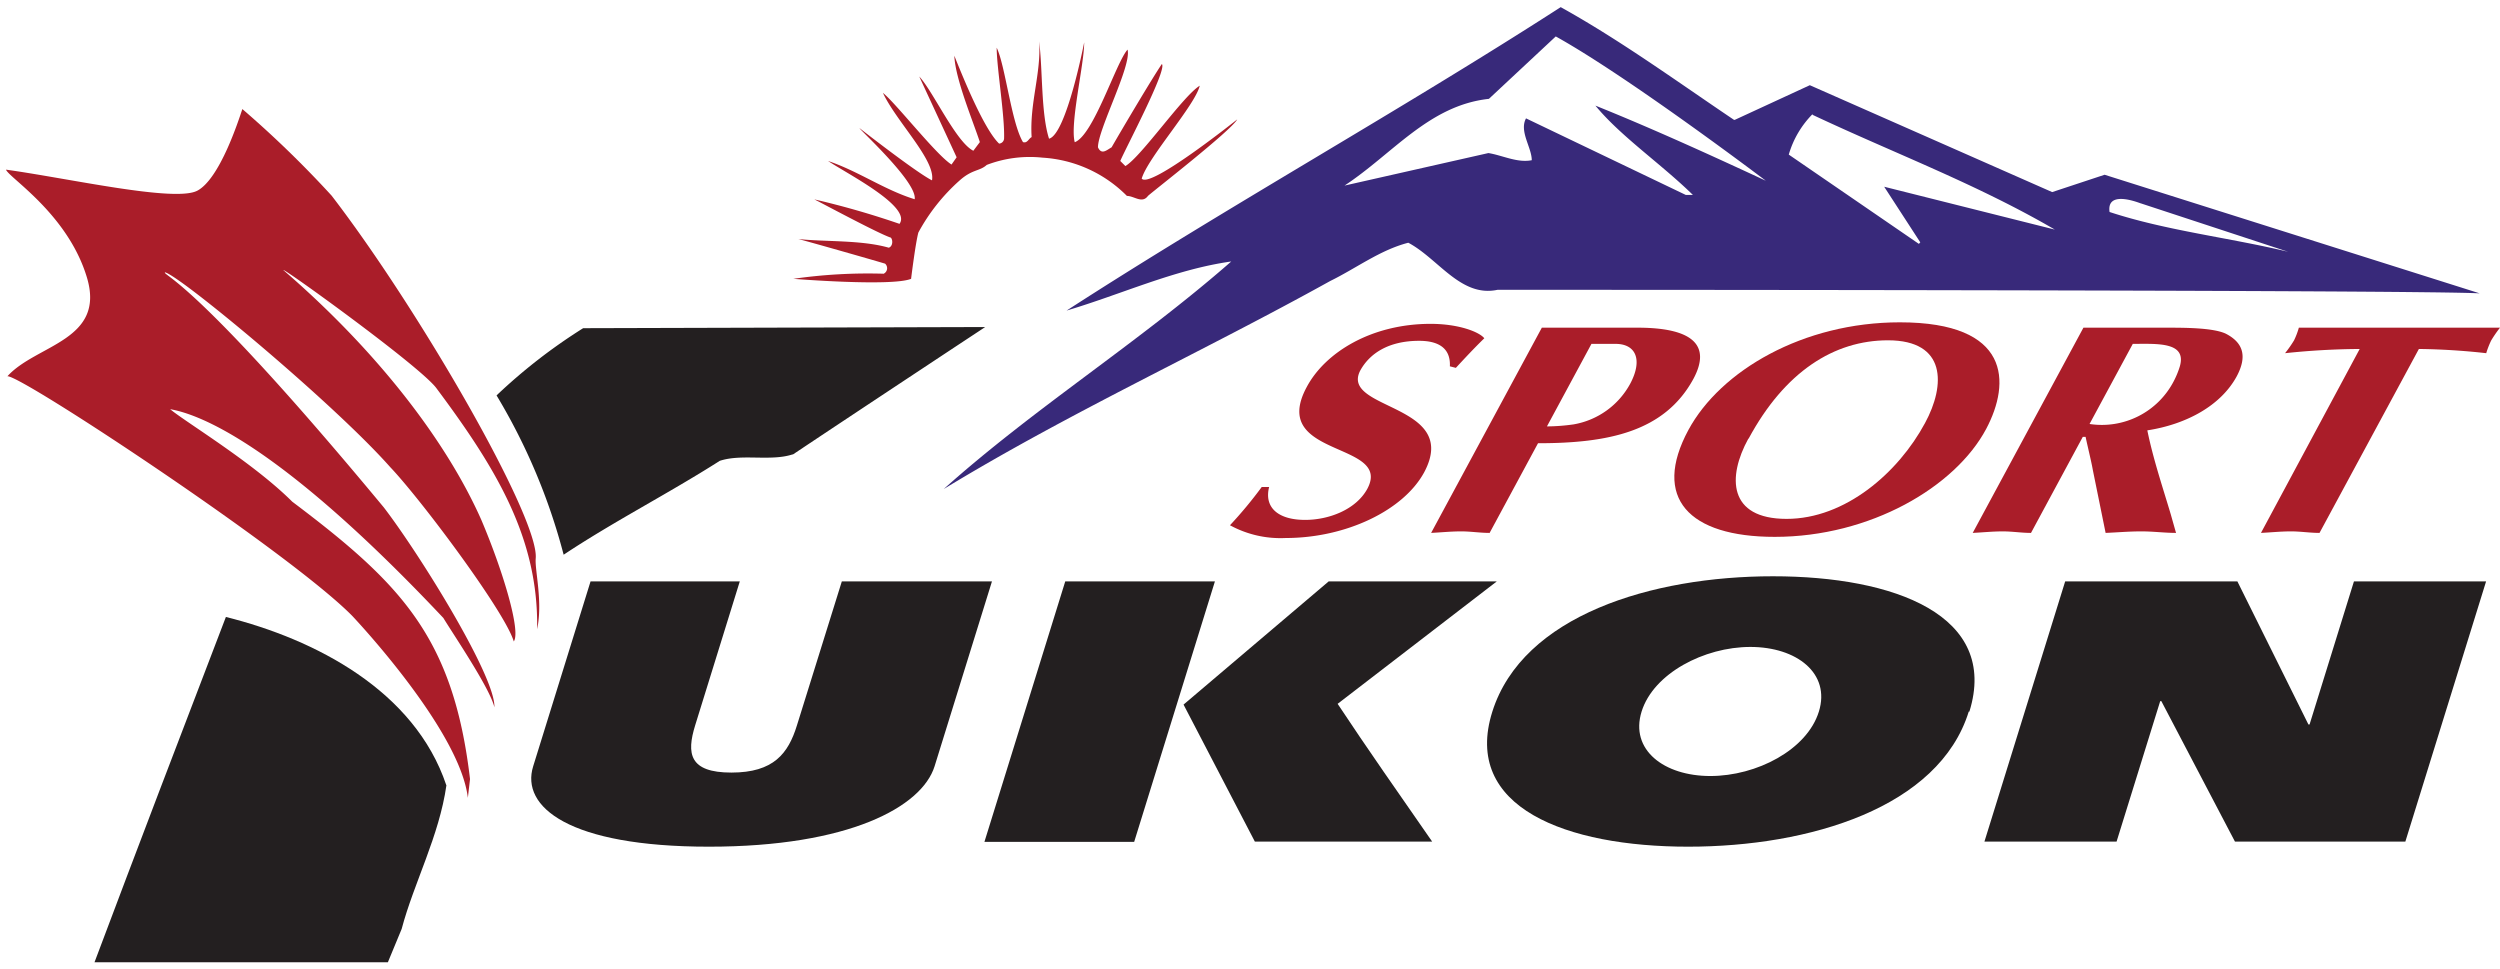 <svg id="Layer_1" data-name="Layer 1" xmlns="http://www.w3.org/2000/svg" viewBox="0 0 196 76"><defs><style>.cls-1{fill:#aa1d29;}.cls-2{fill:#38297a;}.cls-3{fill:#231f20;}</style></defs><path class="cls-1" d="M113.67,28.72c.06-1.25-.67-2-2.41-2-2.41,0-3.87,1-4.6,2.3-1.7,3.16,7.88,2.58,5,8-1.62,3-6.14,5.16-10.86,5.16a8.27,8.27,0,0,1-4.37-1,33.32,33.32,0,0,0,2.49-3h.58c-.41,1.62.72,2.58,2.82,2.58,1.89,0,4-.82,4.88-2.44,2-3.75-7.79-2.39-4.74-8,1.45-2.7,5.07-4.93,9.7-4.93,2.2,0,3.81.63,4.21,1.13-.77.75-1.49,1.52-2.23,2.32Z"/><path class="cls-1" d="M116.77,41.78c-.74,0-1.46-.12-2.22-.12s-1.57.08-2.35.12l8.68-16.09h7.5c4.24,0,5.82,1.32,4.39,4-2.26,4.17-6.7,5.06-12.19,5.06l-3.81,7.06Zm4.51-8.35a15.19,15.19,0,0,0,2.1-.16,6.26,6.26,0,0,0,4.43-3.19c1-1.88.44-3.12-1.15-3.12h-1.89l-3.49,6.47Z"/><path class="cls-1" d="M139.14,42.09c-6.74,0-9.64-3.05-6.77-8.38,2.52-4.66,9-8.44,16.58-8.44,8.69,0,8.7,4.71,6.77,8.35-2.43,4.57-9.11,8.47-16.58,8.47Zm-2.07-7.7c-1.65,3-1.59,6.29,3,6.29s8.75-3.61,10.85-7.51c1.63-3,1.68-6.49-2.9-6.49-4.23,0-8.1,2.46-10.93,7.71Z"/><path class="cls-1" d="M163.32,25.69h6.49c1.44,0,3.69,0,4.69.47,1.36.7,1.71,1.76.85,3.36-1.25,2.29-3.95,3.75-7,4.22.46,2.25,1.19,4.41,1.84,6.59l.41,1.45c-.89,0-1.77-.12-2.72-.12s-1.86.08-2.8.12l-1-4.92c-.11-.64-.38-1.72-.57-2.61h-.22l-4.06,7.53c-.74,0-1.46-.12-2.22-.12s-1.56.08-2.35.12l8.68-16.09Zm.5,7.55a6.35,6.35,0,0,0,6.6-3.35,6.7,6.7,0,0,0,.48-1.17c.56-1.95-1.83-1.76-3.69-1.76l-3.39,6.28Z"/><path class="cls-1" d="M181.83,41.78c-.73,0-1.46-.12-2.22-.12s-1.56.08-2.35.12L185,27.36a58,58,0,0,0-5.85.33,9.6,9.6,0,0,0,.7-1,5.75,5.75,0,0,0,.38-1H196a9.87,9.87,0,0,0-.69,1,6.73,6.73,0,0,0-.39,1,52.12,52.12,0,0,0-5.28-.33l-7.79,14.42Z"/><path class="cls-1" d="M82.26,10.87C83.62,10.47,85,3.32,85,3.32c0,1.77-1.13,6.36-.74,7.83,1.48-.56,3.23-6.24,4.14-7.26.34,1.24-2.32,6.24-2.32,7.66.28.62.68.22,1.07,0,.68-1.19,3.2-5.45,3.94-6.53.45.4-2.86,6.64-3.26,7.6l.4.4c1.25-.74,4.53-5.51,5.83-6.3C93.7,8.25,90,12.34,89.51,14c.62.85,7.49-4.64,7.49-4.64-.51.91-6.64,5.66-7,6-.46.63-1.08,0-1.65,0a10.17,10.17,0,0,0-6.62-3,9.42,9.42,0,0,0-4.37.57c-.56.51-1.13.32-2.15,1.24A15,15,0,0,0,72,18.23c-.23.85-.57,3.63-.57,3.63-1.53.62-9.23,0-9.23,0a41,41,0,0,1,7.08-.4.48.48,0,0,0,.11-.79c-1.13-.34-6.12-1.76-6.8-1.93,2.1.23,4.93.06,7.09.68.33-.11.33-.62.16-.79-.9-.28-5.43-2.72-6-3a66.71,66.71,0,0,1,6.68,1.92c1-1.36-4.24-4-5.6-4.93,2.38.8,4.42,2.27,6.79,3,.23-1.31-4.27-5.41-4.33-5.58,0,0,4.45,3.48,5.69,4.1.29-1.58-2.79-4.6-3.85-6.86,1,.79,4.19,4.88,5.38,5.62l.4-.57L72.07,6c1.07,1.13,2.88,5.14,4.24,5.82l.51-.68c-.51-1.58-1.93-4.95-2-6.77.68,1.7,2.32,5.75,3.51,6.89a.42.42,0,0,0,.39-.4c.06-1.76-.58-5.59-.58-7.12.68,1.41,1.15,5.87,2.06,7.4.34.12.45-.28.68-.39-.17-2.67.76-5,.59-7.51.28,2.21.14,5.64.77,7.62Z"/><path class="cls-2" d="M136,9.4l5.89-2.72,19,8.38L165,13.7,194.41,23c-4.76-.28-77-.28-77-.28-2.88.62-4.64-2.44-7-3.69-2.21.57-4.08,2-6.12,3-10,5.55-20.45,10.31-30.3,16.31C81.07,32,89.22,26.9,96.53,20.5c-4.42.62-8.55,2.55-12.91,3.85,12.8-8.27,26-15.58,38.74-23.79,4.7,2.61,9.12,5.83,13.59,8.84ZM122,2.83l-5.27,4.92c-4.7.51-7.53,4.31-11.32,6.8L116.69,12c1.08.17,2.27.79,3.4.56,0-1-1-2.26-.45-3.28l12.52,6h.56c-2.49-2.44-5.66-4.59-7.64-7,4.53,1.82,9.29,4,13.36,5.89,0,0-10.76-8.15-16.48-11.32Zm20.11,6.11a7.47,7.47,0,0,0-1.87,3.18l10.2,7,.11-.12-2.83-4.36L161.1,18c-6.12-3.57-12.63-6-19-9Zm25.71,7c-.62-.23-2.66-.91-2.43.68,4.47,1.47,9.35,2,14,3.12l-11.56-3.8Z"/><path class="cls-1" d="M26,15.34c6.8,8.84,16.29,25.26,16,28.44-.08.93.57,3.4.11,5.55.12-7.08-3.14-12.52-7.87-18.86C33.09,28.82,22,20.84,22.22,21.18c7.47,6.45,12.83,13.51,15.52,19.59,1.7,4,3.11,8.73,2.54,9.52C39.61,48,33.06,39.22,30.6,36.63c-4.48-5.06-16.54-15.06-17.67-15.28-.12.28,2.32.54,17.16,18.43,2.83,3.69,8.78,13.29,8.67,15.67-.34-1.48-3.23-5.73-4-7-13.07-13.87-19.3-16-21.42-16.37,1.19,1,6.51,4.19,9.57,7.25,8.49,6.4,12.63,10.59,13.94,21.75l-.17,1.47c-.63-5.38-9.07-14.27-9.07-14.27C22.73,43.32,1.54,29.33.58,29.5,2.84,27,8.31,26.71,6.81,21.74S.69,13.93.47,13.3c4.92.68,13.24,2.58,15,1.65S18.7,9.45,19,8.55a82,82,0,0,1,7,6.79Z"/><path class="cls-3" d="M62.15,35.62c-1.7.57-4-.06-5.72.51-4,2.55-8.33,4.76-12.24,7.36A47.53,47.53,0,0,0,38.93,31a43.17,43.17,0,0,1,6.79-5.27l31.52-.09s-10,6.6-15.09,10Z"/><path class="cls-3" d="M35,61.56c-.57,4-2.55,7.65-3.51,11.27l-1.08,2.61h-23c3.34-8.89,6.85-18.07,10.3-27.07,7,1.75,14.79,5.77,17.28,13.19Z"/><path class="cls-3" d="M58,45.58l-3.5,11.29c-.68,2.2-.48,3.7,2.84,3.7s4.46-1.5,5.14-3.7L66,45.58H77.77l-4.5,14.5c-1,3.18-6.71,6.3-17.69,6.3s-14.77-3.12-13.78-6.3l4.5-14.5Z"/><path class="cls-3" d="M83.51,45.58H95.25L88.92,66H77.18l6.33-20.4Zm20.66,0h13.18l-12.48,9.6c2.29,3.46,4.77,7,7.41,10.8H98.38L92.79,55.24l11.38-9.66Z"/><path class="cls-3" d="M154.35,55.79c-2.34,7.53-12.48,10.59-22,10.59S114.62,63.32,117,55.79s12.48-10.61,22-10.61,17.74,3.06,15.4,10.61Zm-25.65,0c-.93,3,1.76,5.05,5.39,5.05s7.58-2.05,8.51-5.05-1.74-5.07-5.37-5.07-7.6,2.08-8.53,5.07Z"/><polygon class="cls-3" points="161.91 45.58 175.41 45.58 180.98 56.8 181.07 56.8 184.55 45.58 194.91 45.58 188.58 65.98 175.22 65.98 169.45 54.97 169.36 54.97 165.94 65.98 155.58 65.98 161.91 45.58 161.91 45.58"/></svg>